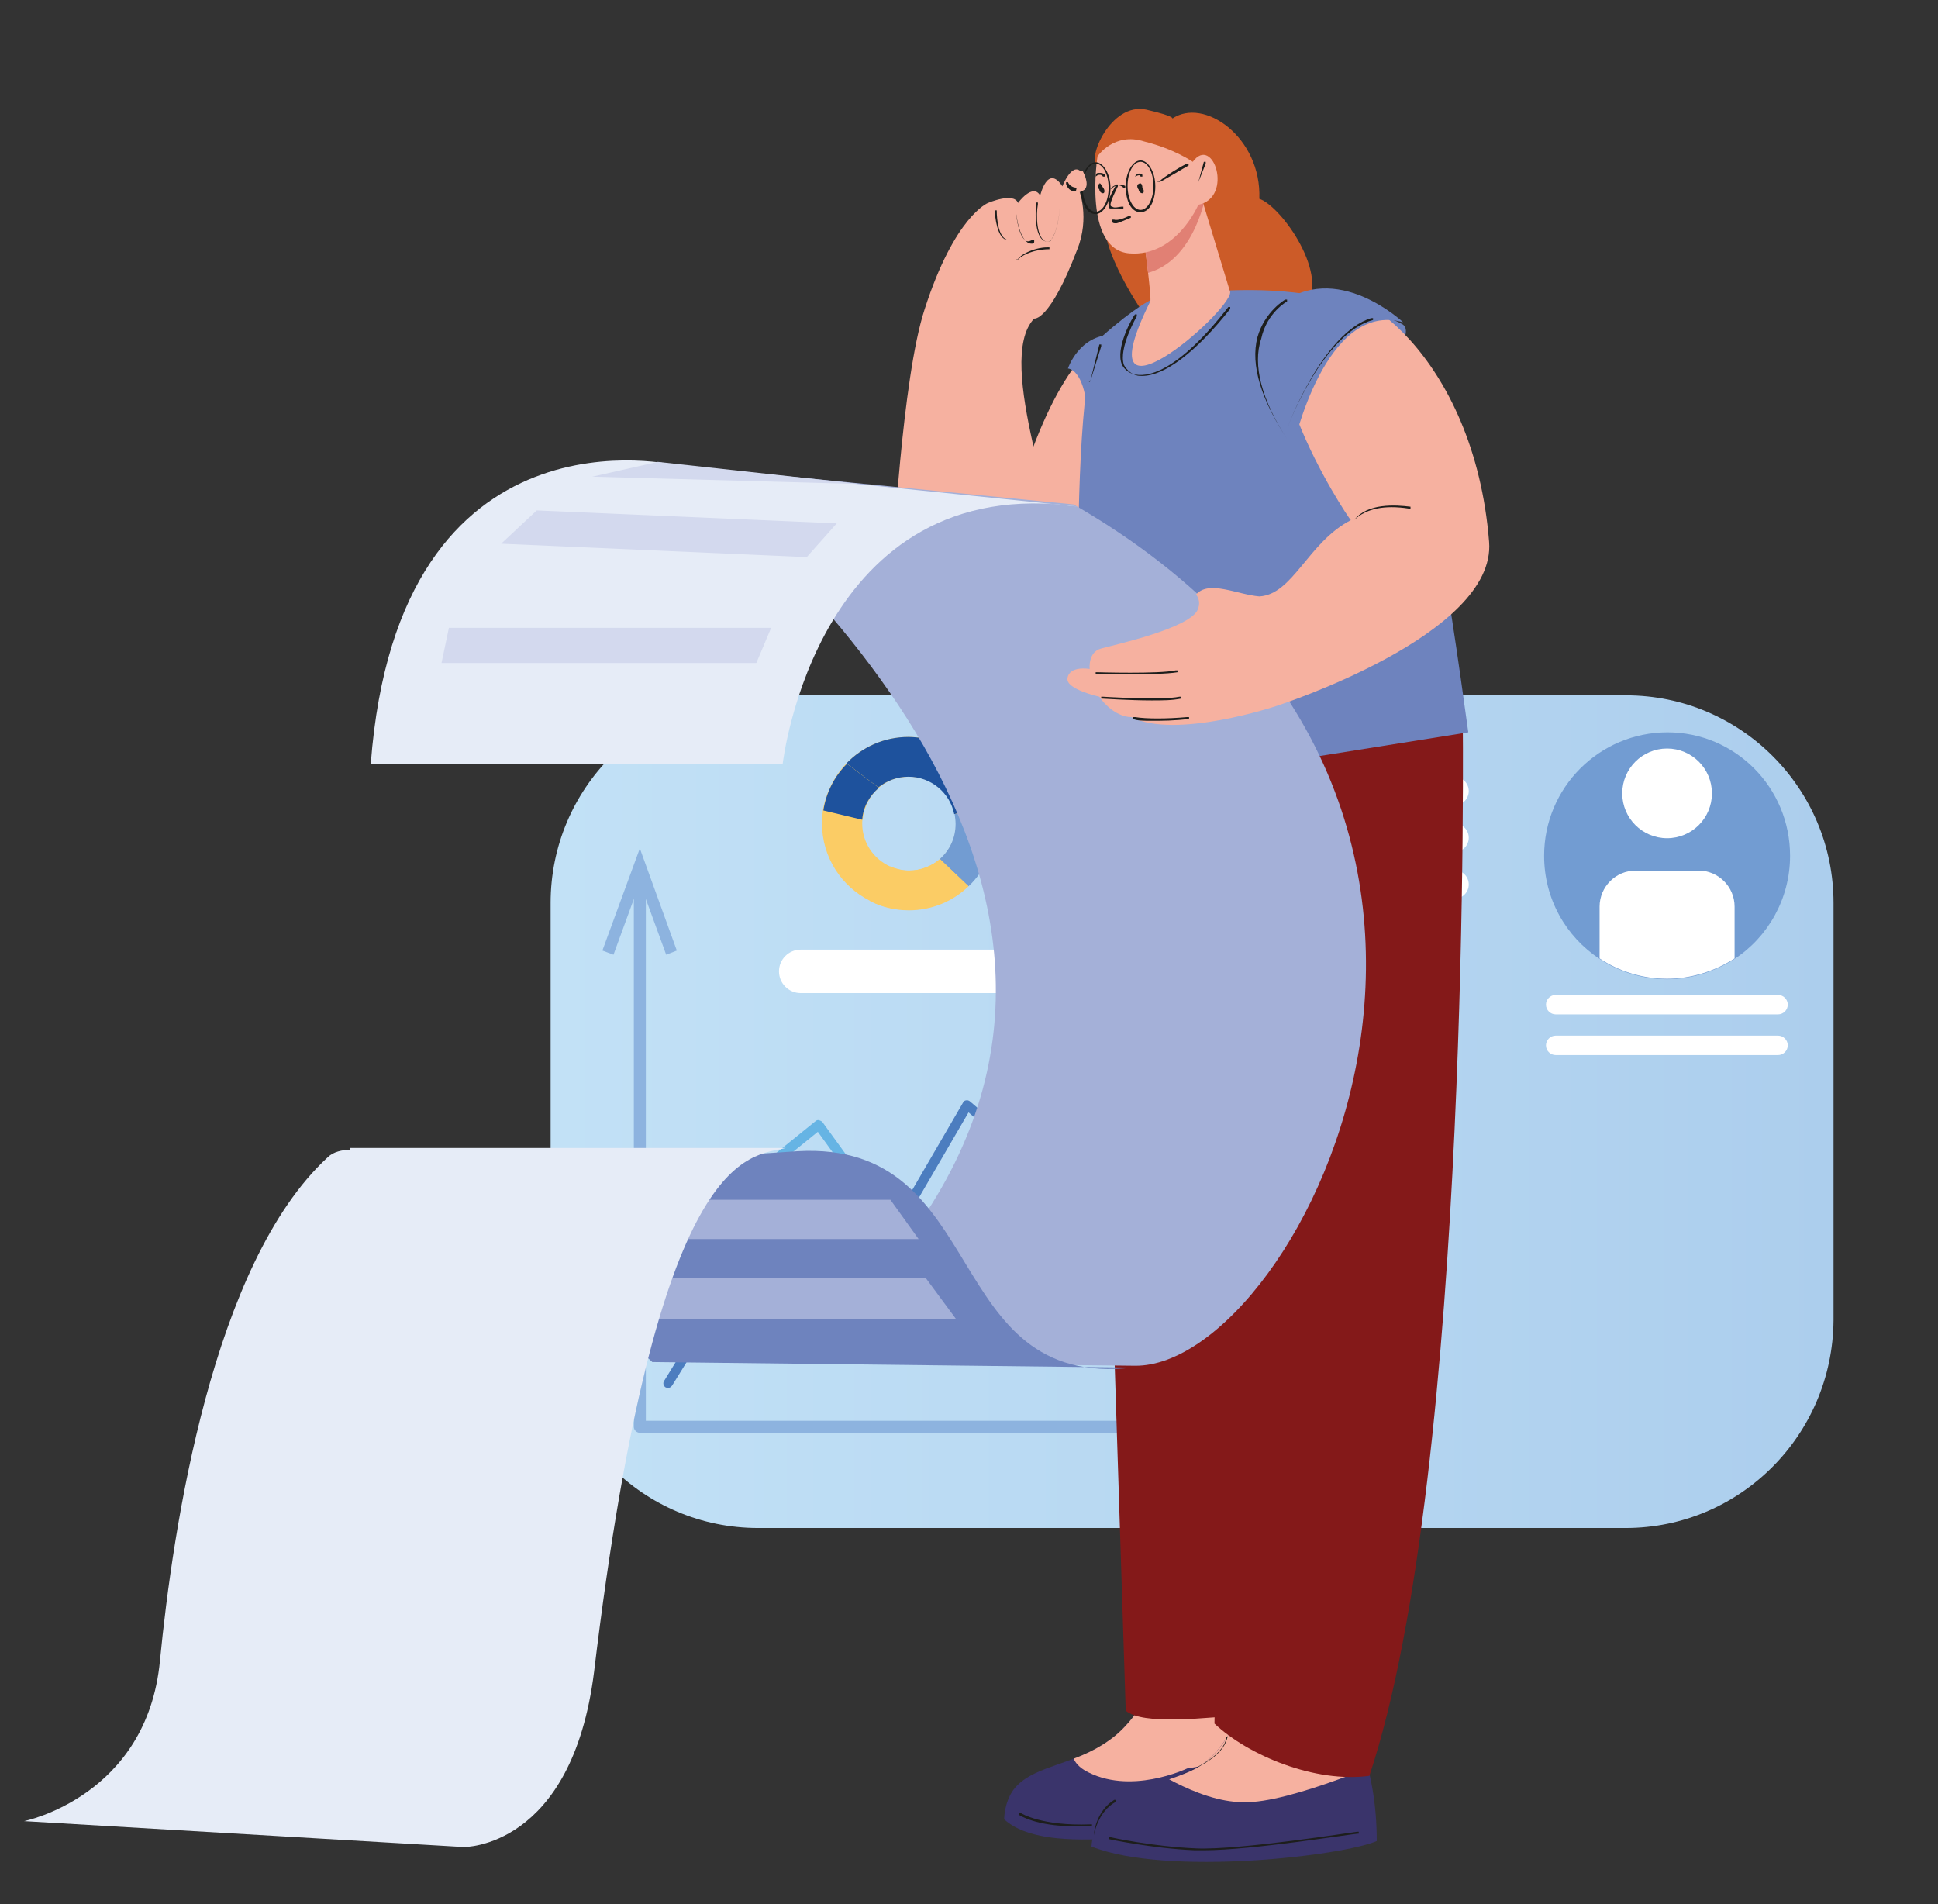 <?xml version="1.0" encoding="utf-8"?>
<!-- Generator: Adobe Illustrator 26.5.0, SVG Export Plug-In . SVG Version: 6.00 Build 0)  -->
<svg version="1.1" xmlns="http://www.w3.org/2000/svg" xmlns:xlink="http://www.w3.org/1999/xlink" x="0px" y="0px"
	 viewBox="0 0 419.2 411.9" style="enable-background:new 0 0 419.2 411.9;" xml:space="preserve">
<rect x="0" y="0" width="419.2" height="411.9" fill="#333333" stroke="none"/>
<style type="text/css">
	.st0{fill:url(#SVGID_1_);}
	.st1{fill:#729CD2;}
	.st2{fill:#FFFFFF;}
	.st3{fill:#FBCC65;}
	.st4{fill:#1E529D;}
	.st5{fill:#8DB3DF;}
	.st6{fill:#4C7DBF;}
	.st7{fill:#66B4E4;}
	.st8{fill:#3A346B;}
	.st9{clip-path:url(#SVGID_00000017503757927915847920000013864102996302410676_);fill:#F6B1A0;}
	.st10{fill:#1D1E1C;}
	.st11{fill:#6E83BE;}
	.st12{clip-path:url(#SVGID_00000079465636543936561200000017798522113644140693_);fill:#F6B1A0;}
	.st13{fill:#841919;}
	.st14{fill:#F6B1A0;}
	.st15{fill:#CC5B28;}
	.st16{clip-path:url(#SVGID_00000034086614950097295370000015043721490610736518_);fill:#E18074;}
	.st17{fill:#A4B0D8;}
	.st18{clip-path:url(#SVGID_00000072997931626139558740000002054340047854596764_);fill:#A4B0D8;}
	.st19{clip-path:url(#SVGID_00000047028735998608139140000009610283672036563602_);fill:#A4B0D8;}
	.st20{fill:#E6ECF7;}
	.st21{fill:#D3D9EE;}
</style>
<g id="Layer_1">
	<g>
		
			<linearGradient id="SVGID_1_" gradientUnits="userSpaceOnUse" x1="119.095" y1="172.06" x2="396.507" y2="172.06" gradientTransform="matrix(1 0 0 -1 0 412.551)">
			<stop  offset="0" style="stop-color:#C2E1F6"/>
			<stop  offset="1" style="stop-color:#ACCEED"/>
		</linearGradient>
		<path class="st0" d="M351.6,330.5H164c-24.8,0-44.9-20.1-44.9-44.9v-90.3c0-24.8,20.1-44.9,44.9-44.9h187.7
			c24.8,0,44.9,20.1,44.9,44.9v90.3C396.4,310.4,376.4,330.5,351.6,330.5z"/>
		<path class="st1" d="M387.2,185.1c0,9.3-4.8,17.6-12,22.3c-4.2,2.7-9.3,4.4-14.6,4.4s-10.4-1.6-14.6-4.4c-7.3-4.8-12-13-12-22.3
			c0-14.7,11.9-26.7,26.7-26.7C375.3,158.4,387.2,170.3,387.2,185.1z"/>
		<circle class="st2" cx="360.6" cy="171.6" r="9.7"/>
		<path class="st2" d="M375.2,196.1v11.2c-4.2,2.7-9.3,4.4-14.6,4.4s-10.4-1.6-14.6-4.4v-11.2c0-4.3,3.5-7.8,7.8-7.8h13.6
			C371.7,188.3,375.2,191.8,375.2,196.1z"/>
		<path class="st2" d="M384.6,219.4h-48.1c-1.1,0-2.1-0.9-2.1-2.1l0,0c0-1.1,0.9-2.1,2.1-2.1h48.1c1.1,0,2.1,0.9,2.1,2.1l0,0
			C386.7,218.5,385.7,219.4,384.6,219.4z"/>
		<path class="st2" d="M384.6,228.2h-48.1c-1.1,0-2.1-0.9-2.1-2.1l0,0c0-1.1,0.9-2.1,2.1-2.1h48.1c1.1,0,2.1,0.9,2.1,2.1l0,0
			C386.7,227.3,385.7,228.2,384.6,228.2z"/>
		<path class="st2" d="M314.6,174.2h-58c-1.7,0-3.1-1.4-3.1-3.1l0,0c0-1.7,1.4-3.1,3.1-3.1h58c1.7,0,3.1,1.4,3.1,3.1l0,0
			C317.7,172.8,316.3,174.2,314.6,174.2z"/>
		<path class="st2" d="M314.6,184.3h-58c-1.7,0-3.1-1.4-3.1-3.1l0,0c0-1.7,1.4-3.1,3.1-3.1h58c1.7,0,3.1,1.4,3.1,3.1l0,0
			C317.7,182.9,316.3,184.3,314.6,184.3z"/>
		<path class="st2" d="M314.6,194.4h-58c-1.7,0-3.1-1.4-3.1-3.1l0,0c0-1.7,1.4-3.1,3.1-3.1h58c1.7,0,3.1,1.4,3.1,3.1l0,0
			C317.7,193,316.3,194.4,314.6,194.4z"/>
		<g>
			<path class="st3" d="M214.7,173.8c-1.9-8.3-9.3-14.4-18.2-14.4c-5.3,0-10.1,2.2-13.4,5.7c-2.6,2.7-4.4,6.2-5.1,10.1
				c-0.1,0.9-0.2,1.9-0.2,2.9c0,7.3,4.2,13.6,10.3,16.7c2.5,1.3,5.4,2,8.4,2c5,0,9.5-1.9,12.9-5.2c3.6-3.4,5.8-8.2,5.8-13.5
				C215.3,176.7,215.1,175.2,214.7,173.8z M196.6,188.3c-1.5,0-2.9-0.3-4.1-0.9c-3.5-1.6-6-5.1-6-9.3c0-0.3,0-0.6,0.1-0.9
				c0.3-2.7,1.6-5.2,3.6-6.9c1.7-1.5,4-2.3,6.5-2.3c4.9,0,9,3.5,9.9,8.1l0,0c0.1,0.7,0.2,1.3,0.2,2.1c0,3-1.3,5.7-3.4,7.6
				C201.5,187.3,199.2,188.3,196.6,188.3z"/>
			<path class="st4" d="M190.1,170.4c-2,1.7-3.4,4.1-3.6,6.9l-8.4-2c0.6-3.9,2.4-7.4,5.1-10.1L190.1,170.4z"/>
			<path class="st4" d="M214.7,173.8l-8.3,2.3l0,0c-0.9-4.6-5-8.1-9.9-8.1c-2.5,0-4.7,0.9-6.5,2.3l-6.9-5.2
				c3.4-3.5,8.1-5.7,13.4-5.7C205.4,159.5,212.8,165.6,214.7,173.8z"/>
			<path class="st1" d="M215.3,178.2c0,5.3-2.2,10.1-5.8,13.5l-6.2-5.9c2.1-1.9,3.4-4.5,3.4-7.6c0-0.7-0.1-1.4-0.2-2.1l8.3-2.3
				C215.1,175.2,215.3,176.7,215.3,178.2z"/>
			<path class="st3" d="M209.5,191.7c-3.3,3.2-7.9,5.2-12.9,5.2c-3,0-5.9-0.7-8.4-2l4.3-7.5c1.3,0.5,2.7,0.9,4.1,0.9
				c2.6,0,4.9-0.9,6.7-2.5L209.5,191.7z"/>
		</g>
		<g>
			<path class="st3" d="M290.1,201.5c-7.7,0.1-13.8,6.3-13.7,13.9c0.1,7.7,6.3,13.8,13.9,13.7c7.7-0.1,13.8-6.3,13.7-13.9
				S297.8,201.5,290.1,201.5z M290.1,204.3c6.1-0.1,11,4.9,11.1,11c0.1,6.1-4.9,11-11,11.1c-6.1,0.1-11-4.9-11.1-11
				C279.2,209.4,284.1,204.4,290.1,204.3z"/>
			<path class="st1" d="M293.9,199.1l-3.7,16.3l16.7-0.1C306.9,207.3,301.3,200.7,293.9,199.1z"/>
			<path class="st4" d="M279.2,215.4h-2.8c0.1,7.7,6.3,13.8,13.9,13.7v-2.8C284.2,226.5,279.2,221.6,279.2,215.4z"/>
			<path class="st4" d="M304.1,215.3h-2.8c0.1,6.1-4.9,11-11,11.1v2.8C298,229.1,304.1,222.9,304.1,215.3z"/>
		</g>
		<g>
			<g>
				<path class="st5" d="M289.1,309.9H138.4c-0.7,0-1.3-0.6-1.3-1.3V190.6c0-0.7,0.6-1.3,1.3-1.3c0.7,0,1.3,0.6,1.3,1.3v116.7h149.5
					c0.7,0,1.3,0.6,1.3,1.3C290.4,309.3,289.8,309.9,289.1,309.9z"/>
			</g>
			<g>
				<polygon class="st5" points="130.3,205.6 132.7,206.5 138.4,190.9 144.1,206.5 146.4,205.6 138.4,183.5 				"/>
			</g>
			<g>
				<polygon class="st5" points="274.1,316.7 273.2,314.3 288.9,308.7 273.2,303 274.1,300.6 296.3,308.7 				"/>
			</g>
		</g>
		<g>
			<g>
				<path class="st6" d="M144.5,300.2c-0.2,0-0.4-0.1-0.5-0.1c-0.5-0.3-0.7-1-0.3-1.5l26.4-42.9c0.1-0.3,0.4-0.4,0.7-0.5
					c0.3-0.1,0.6,0,0.8,0.1l19.6,12.6l17.1-29.4c0.1-0.3,0.4-0.5,0.7-0.5c0.3-0.1,0.7,0.1,0.9,0.3l19.4,16.6l32.3-41.5
					c0.3-0.5,1.1-0.5,1.5-0.2c0.5,0.3,0.5,1.1,0.2,1.5l-33,42.3c-0.2,0.2-0.5,0.4-0.7,0.4c-0.3,0-0.6-0.1-0.8-0.3l-19.3-16.5
					l-17,29.2c-0.1,0.3-0.4,0.5-0.7,0.5s-0.6,0-0.8-0.1l-19.6-12.6l-25.9,41.9C145.2,300,144.9,300.2,144.5,300.2z"/>
			</g>
			<g>
				<polygon class="st6" points="265.1,223.8 260.9,216.2 252.5,214 270.3,204.1 				"/>
			</g>
		</g>
		<g>
			<g>
				<path class="st7" d="M209.1,288.5c-0.3,0-0.7-0.1-0.9-0.5l-31.3-43.2l-29.5,23.9c-0.5,0.4-1.1,0.3-1.5-0.1s-0.3-1.1,0.1-1.5
					l30.4-24.6c0.2-0.2,0.5-0.3,0.8-0.2c0.3,0.1,0.5,0.2,0.7,0.4l31,42.7l12-22.7c0.1-0.3,0.5-0.5,0.8-0.5c0.3-0.1,0.7,0.1,0.9,0.3
					l16.8,18.6l22.1-28.4c0.3-0.5,1.1-0.5,1.5-0.2c0.5,0.3,0.5,1.1,0.2,1.5l-22.9,29.4c-0.2,0.3-0.5,0.4-0.8,0.4
					c-0.3,0-0.6-0.1-0.8-0.3l-16.6-18.4L210.1,288C209.9,288.3,209.5,288.5,209.1,288.5L209.1,288.5z"/>
			</g>
			<g>
				<polygon class="st7" points="265.1,263 260.9,255.5 252.5,253.3 270.3,243.4 				"/>
			</g>
		</g>
		<path class="st2" d="M219.5,214.8h-46.3c-2.6,0-4.7-2.1-4.7-4.7l0,0c0-2.6,2.1-4.7,4.7-4.7h46.3c2.6,0,4.7,2.1,4.7,4.7l0,0
			C224.1,212.7,222,214.8,219.5,214.8z"/>
	</g>
	<g id="Layer_1_00000036958406078188437930000004912933254684475570_">
	</g>
	<g id="Isolation_Mode_00000009581820329463813590000006171314828922574244_">
		<g>
			<g>
				<g>
					<g>
						<g>
							<path id="XMLID_16_" class="st8" d="M248.3,366.4c0,0-3.2,6.5-8.5,10.1c-7.3,5.2-15.3,5.2-19.8,9.7c-2.8,2.8-2.8,7.3-2.8,7.3
								c9.3,8.5,36.3,2.4,58.1,0v-23L248.3,366.4z"/>
						</g>
						<g>
							<defs>
								<path id="SVGID_00000114792139442685319550000010756577663580772795_" d="M248.3,366.4c0,0-3.2,6.5-8.5,10.1
									c-7.3,5.2-15.3,5.2-19.8,9.7c-2.8,2.8-2.8,7.3-2.8,7.3c9.3,8.5,36.3,2.4,58.1,0v-23L248.3,366.4z"/>
							</defs>
							<clipPath id="SVGID_00000100345222376921568790000005410057987560822968_">
								<use xlink:href="#SVGID_00000114792139442685319550000010756577663580772795_"  style="overflow:visible;"/>
							</clipPath>
							<path style="clip-path:url(#SVGID_00000100345222376921568790000005410057987560822968_);fill:#F6B1A0;" d="M235.4,372
								c0,0.4-7.3,6.9-0.8,10.9c9.7,5.6,22.2-0.4,22.2-0.4l27-4.4c0,0-2-21.4-3.2-21.4s-43.5-4.8-43.1-4.4
								C237.8,352.7,235.4,372,235.4,372z"/>
						</g>
					</g>
					<g>
						<path class="st10" d="M232.2,395c-8.1,0-11.7-2.4-11.7-2.4s0,0,0-0.4c0,0,0,0,0.4,0c0,0,4.4,2.8,14.9,2.4h0.4v0.4
							C234.2,395,233,395,232.2,395z"/>
					</g>
				</g>
				<path class="st11" d="M298.7,80.9c0.4-0.4,8.1-9.3,4.4-10.9c-3.2-2-10.9-2-10.9-2L298.7,80.9z"/>
				<g>
					<g>
						<path id="XMLID_15_" class="st8" d="M267.2,372.4c0,0-2.8,6.9-8.5,10.1c-6.9,3.6-17.3,4.4-21,11.3c-1.6,3.2-1.6,5.6-1.6,5.6
							c16.5,6.5,54.4,2,61.7-1.2c0-7.7-1.2-15.3-4-22.2L267.2,372.4z"/>
					</g>
					<g>
						<defs>
							<path id="SVGID_00000029727610576086450440000013688517329912716721_" d="M267.2,372.4c0,0-2.8,6.9-8.5,10.1
								c-6.9,3.6-17.3,4.4-21,11.3c-1.6,3.2-1.6,5.6-1.6,5.6c16.5,6.5,54.4,2,61.7-1.2c0-7.7-1.2-15.3-4-22.2L267.2,372.4z"/>
						</defs>
						<clipPath id="SVGID_00000132770973735943892980000011981528937609615234_">
							<use xlink:href="#SVGID_00000029727610576086450440000013688517329912716721_"  style="overflow:visible;"/>
						</clipPath>
						<path style="clip-path:url(#SVGID_00000132770973735943892980000011981528937609615234_);fill:#F6B1A0;" d="M247.1,381.3
							c0,0,11.7,8.5,21.8,8.5c10.1,0.4,33.5-10.1,33.5-10.1l9.7-10.1l-52.8-5.6L247.1,381.3z"/>
					</g>
				</g>
				<path class="st13" d="M266,157.9l50.4-3.2c0,0,2,162.9-20.2,229.4c-11.7,1.6-26.2-4.4-33.5-11.3L266,157.9z"/>
				<path class="st13" d="M237,166l6.5,204c3.6,3.2,17.3,1.6,26.6,0.8l3.2-210.4L237,166z"/>
				<path class="st14" d="M245.1,71.7h-4.4c-10.1,5.2-18.1,23-23.8,47.2c0,0,23,4,23.4,2.8C240.6,120.5,245.1,71.7,245.1,71.7z"/>
				<path class="st15" d="M237.4,35.8c-2.4-1.2,2.8-13.7,10.5-12.1c6.9,1.6,5.6,2,5.6,2c6.9-4.8,19.4,4,18.9,17.3
					c4.8,1.6,15.7,16.9,9.7,23.8c-6,6.9-34.3,1.6-34.3,1.6s-10.5-14.5-8.9-23C240.6,37,237.4,35.8,237.4,35.8z"/>
				<path class="st14" d="M193.1,121.3c0,0,2-39.5,6.9-54.4c6.5-20.2,13.7-23,13.7-23s5.6-2.4,6.5,0c0,0,3.2-4.4,4.8-1.6
					c0,0,1.6-6.9,4.8-2c0,0,2-5.2,4-3.2c1.2,0.8,0.8,2.8-0.4,4c0,0,2.4,6-0.4,12.9c-6,15.7-9.3,14.9-9.3,14.9
					c-8.9,9.3,6.9,45.6,3.2,49.6C222.9,122.9,195.5,134.6,193.1,121.3z"/>
				<g>
					<path class="st10" d="M218,51.9c-2.4,0-2.8-5.6-2.8-6v-0.4h0.4C215.6,47.5,216,51.5,218,51.9C218,51.5,218,51.5,218,51.9
						L218,51.9L218,51.9z"/>
				</g>
				<g>
					<path class="st10" d="M223.3,52.7c-0.4,0-0.8,0-1.2-0.4c-2-1.6-2.4-6.9-2.4-7.3l0,0l0,0c0,0.8,0.4,5.6,2,6.9
						c0.4,0.4,0.8,0.4,1.6,0h0.4v0.4C223.7,52.7,223.3,52.7,223.3,52.7z"/>
				</g>
				<g>
					<path class="st10" d="M226.5,52.3L226.5,52.3c-3.2-0.4-2.4-8.1-2.4-8.5c0,0,0,0,0.4,0c0,0,0,0,0,0.4
						C224.1,46.3,224.1,51.9,226.5,52.3c0.4,0,0.8,0,0.8-0.4c1.2-1.2,2-5.2,2-8.5l0,0l0,0c0,3.2-0.8,7.7-2.4,8.9
						C227.3,52.3,226.9,52.3,226.5,52.3z"/>
				</g>
				<path class="st11" d="M238.2,72.9c7.3-6.5,10.9-8.1,10.9-8.1s15.7-2,17.3-2s24.2-1.2,30.6,7.3c10.1,13.3,16.5,58.5,20.6,88.3
					l-83.5,13.3C233.8,172.1,230.5,79.3,238.2,72.9z"/>
				<g>
					<g>
						<path id="XMLID_3_" class="st14" d="M259.6,41.8l6.5,21.4c0,4.4-32.3,32.3-17.3,2c0.4-0.4-1.6-15.3-1.6-15.3L259.6,41.8z"/>
					</g>
					<g>
						<defs>
							<path id="SVGID_00000077298093379725342750000015229116370204973234_" d="M259.6,41.8l6.5,21.4c0,4.4-32.3,32.3-17.3,2
								c0.4-0.4-1.6-15.3-1.6-15.3L259.6,41.8z"/>
						</defs>
						<clipPath id="SVGID_00000152258298742774610540000003620315681227302572_">
							<use xlink:href="#SVGID_00000077298093379725342750000015229116370204973234_"  style="overflow:visible;"/>
						</clipPath>
						<path style="clip-path:url(#SVGID_00000152258298742774610540000003620315681227302572_);fill:#E18074;" d="M260.8,42.2
							c0,0-2.8,16.9-15.7,17.3c-12.5,0.4,0-10.1,0-10.1L260.8,42.2z"/>
					</g>
				</g>
				<path class="st14" d="M237.4,33.8c0,0-3.2,20.2,6.9,21c10.1,0.8,14.9-10.5,14.9-10.5c7.7-1.6,3.2-15.3-1.2-9.3
					c0,0-4-2.8-10.5-4.4C241,28.5,237.4,33.8,237.4,33.8z"/>
				<g>
					<path class="st10" d="M237,46.3c-2,0-3.2-2.4-3.2-5.6s1.6-5.6,3.2-5.6c1.6,0,3.2,2.4,3.2,5.6S238.6,46.3,237,46.3z M237,35.4
						c-1.6,0-2.8,2.4-2.8,5.2s1.2,5.2,2.8,5.2c1.6,0,2.8-2.4,2.8-5.2C239.8,37.8,238.6,35.4,237,35.4z"/>
				</g>
				<g>
					<path class="st10" d="M246.7,45.9c-2,0-3.2-2.4-3.2-5.6c0-3.2,1.6-5.6,3.2-5.6c1.6,0,3.2,2.4,3.2,5.6
						C249.9,43.4,248.7,45.9,246.7,45.9z M246.7,35c-1.6,0-2.8,2.4-2.8,5.2s1.2,5.2,2.8,5.2c1.6,0,2.8-2.4,2.8-5.2
						S248.3,35,246.7,35z"/>
				</g>
				<g>
					<path class="st10" d="M241,45.1c-0.4,0-0.4,0-0.8,0c-0.4,0-0.4-0.4-0.4-0.8c-0.4-1.2,1.6-4,1.6-4.4c0,0,0,0,0.4,0
						c0,0,0,0,0,0.4c-0.4,0.8-1.6,3.2-1.6,4c0,0,0,0.4,0.4,0.4c0.4,0.4,1.6,0,2,0h0.4v0.4C242.6,45.1,241.8,45.1,241,45.1z"/>
				</g>
				<g>
					<path class="st10" d="M241.4,48.3c-0.4,0-0.8,0-0.8-0.4v-0.4h0.4c0,0,0.8,0.4,3.2-0.8h0.4v0.4
						C242.6,47.9,241.8,48.3,241.4,48.3z"/>
				</g>
				<path class="st10" d="M238.6,40.6c0.4,0.4,0.4,1.2,0,1.2c-0.4,0-0.8-0.4-0.8-0.8c-0.4-0.4-0.4-1.2,0-1.2
					C237.8,39.4,238.2,39.8,238.6,40.6z"/>
				<path class="st10" d="M247.1,40.6c0.4,0.4,0.4,1.2,0,1.2c-0.4,0-0.8-0.4-0.8-0.8c-0.4-0.4-0.4-1.2,0-1.2
					C246.7,39.4,247.1,39.8,247.1,40.6z"/>
				<g>
					<path class="st10" d="M237,38.2C237,38.2,237,37.8,237,38.2c0-0.8,0.4-0.8,0.8-0.8c0.4,0,0.8,0,1.2,0.4v0.4h-0.4
						c-0.4-0.4-0.4-0.4-0.8-0.4C237.8,37.8,237.4,37.8,237,38.2L237,38.2z"/>
				</g>
				<g>
					<path class="st10" d="M245.5,38.2C245.5,38.2,245.5,37.8,245.5,38.2C245.5,37.8,245.5,37.8,245.5,38.2c0.4-0.8,1.2-0.8,1.6-0.4
						c0,0,0,0,0,0.4c0,0,0,0-0.4,0C246.7,37.8,246.3,37.8,245.5,38.2C245.5,37.8,245.5,38.2,245.5,38.2z"/>
				</g>
				<g>
					<path class="st10" d="M240.2,41C240.2,40.6,240.2,40.6,240.2,41c0-0.4,1.2-1.6,3.2-0.8c0,0,0,0,0,0.4c0,0,0,0-0.4,0
						C241.8,39.4,240.6,40.6,240.2,41L240.2,41z"/>
				</g>
				<g>
					<path class="st10" d="M259.2,39.4C258.8,39.4,258.8,39.4,259.2,39.4l1.2-4.4c0,0,0,0,0.4,0c0,0,0,0,0,0.4L259.2,39.4
						L259.2,39.4z"/>
				</g>
				<g>
					<path class="st10" d="M250.7,39.4C250.7,39.4,250.3,39.4,250.7,39.4C250.3,39.4,250.3,39,250.7,39.4c0-0.4,3.6-2.8,6-4h0.4v0.4
						C256.3,36.2,251.1,39.4,250.7,39.4L250.7,39.4z"/>
				</g>
				<path class="st17" d="M146.7,100.7c43.9,37.1,116.5,117.7,23.8,193.9l75,0.8c35.9,0.4,98-122.2-13.3-186.3L146.7,100.7z"/>
				<g>
					<path class="st14" d="M284.2,64c8.1-5.2,34.7,12.9,37.9,53.2c1.6,20.2-46,35.5-46,35.5s-21.8,7.3-31.4,2.4
						c-2.8,0-5.6-2.4-6.9-4.4c0,0-7.3-1.6-6.9-4c0.4-2.8,4.8-2,4.8-2s-0.4-3.6,2.4-4.4c2.8-0.8,19.4-4.4,21-8.5
						c0.8-2-0.4-3.2-0.4-3.2c2.8-3.2,8.9,0,13.7,0.4c7.3-0.4,10.5-11.7,19.8-16.5C291.8,112.4,264.8,71.7,284.2,64z"/>
					<g>
						<path class="st10" d="M244.7,145.8c-4,0-7.3,0-7.7,0c0,0,0,0,0-0.4c0,0,0,0,0.4,0c0,0,13.3,0.4,16.9-0.4h0.4v0.4
							C252.3,145.8,248.3,145.8,244.7,145.8z"/>
					</g>
					<g>
						<path class="st10" d="M249.1,151.5c-4.8,0-10.5-0.4-10.9-0.4c0,0,0,0,0-0.4c0,0,0,0,0.4,0c0,0,12.9,0.8,16.5,0h0.4v0.4
							C253.5,151.5,251.5,151.5,249.1,151.5z"/>
					</g>
					<g>
						<path class="st10" d="M249.1,155.9c-1.6,0-3.2,0-4-0.4c0,0,0,0,0-0.4c0,0,0,0,0.4,0c2.4,0.4,6.9,0.4,11.3,0h0.4v0.4
							C253.9,155.9,251.5,155.9,249.1,155.9z"/>
					</g>
				</g>
				<g>
					<g>
						<path id="XMLID_19_" class="st11" d="M68.1,255.9c0,0,61.7,27.8,73,38.7l104,1.2c-41.9,4.8-30.6-49.2-72.6-46.8L68.1,255.9z"
							/>
					</g>
					<g>
						<defs>
							<path id="SVGID_00000163041295331428299270000000601801712429677702_" d="M68.1,255.9c0,0,61.7,27.8,73,38.7l104,1.2
								c-41.9,4.8-30.6-49.2-72.6-46.8L68.1,255.9z"/>
						</defs>
						<clipPath id="SVGID_00000151538835535488788120000001787799984784574617_">
							<use xlink:href="#SVGID_00000163041295331428299270000000601801712429677702_"  style="overflow:visible;"/>
						</clipPath>
						<polygon style="clip-path:url(#SVGID_00000151538835535488788120000001787799984784574617_);fill:#A4B0D8;" points="
							130.6,268 198.7,268 192.6,259.5 125.7,259.5 						"/>
					</g>
					<g>
						<defs>
							<path id="SVGID_00000085956967962598323520000012700355594013639566_" d="M68.1,255.9c0,0,61.7,27.8,73,38.7l104,1.2
								c-41.9,4.8-30.6-49.2-72.6-46.8L68.1,255.9z"/>
						</defs>
						<clipPath id="SVGID_00000070114442425523727710000017020439559188052382_">
							<use xlink:href="#SVGID_00000085956967962598323520000012700355594013639566_"  style="overflow:visible;"/>
						</clipPath>
						<polygon style="clip-path:url(#SVGID_00000070114442425523727710000017020439559188052382_);fill:#A4B0D8;" points="
							138.6,285.3 206.8,285.3 200.3,276.5 133.8,276.5 						"/>
					</g>
				</g>
				<path class="st20" d="M75.7,248.7c-1.6,0-3.6,0.4-4.8,1.6c-25,23-33.5,80.2-36.3,108.9c-2.8,29.4-29.4,34.7-29.4,34.7l95.1,5.6
					c0,0,23.4,0.4,28.2-37.9c13.7-114.1,33.5-111.3,41.5-113.3H75.7V248.7z"/>
				<path class="st14" d="M232.6,37.4l1.6-0.4c0,0,1.6,2.8,0.4,4c-1.6,1.2-3.2,0.4-3.2,0.4L232.6,37.4z"/>
				<path class="st20" d="M80.2,165.2h89.1c0,0,7.3-63.7,64.1-55.6l-86.7-8.9C146.7,100.7,86.2,85.8,80.2,165.2z"/>
				<g>
					<path class="st10" d="M232.6,41.4c-1.6,0-2-1.6-2-1.6v-0.4h0.4c0,0,0.4,1.2,2,1.2C232.6,41,233,41,232.6,41.4
						C233,41.4,232.6,41.4,232.6,41.4L232.6,41.4z"/>
				</g>
				<g>
					<path class="st10" d="M263.2,367.6L263.2,367.6l-0.4-71.8l0,0l0,0L263.2,367.6C263.6,367.6,263.2,367.6,263.2,367.6
						L263.2,367.6z"/>
				</g>
				<polygon class="st21" points="163.6,143.4 95.5,143.4 97.1,135.8 166.8,135.8 				"/>
				<polygon class="st21" points="174.5,120.5 108.4,117.6 116.1,110.4 181,113.2 				"/>
				<polygon class="st21" points="128.1,103.1 186.2,104.7 142.3,99.9 				"/>
				<g>
					<path class="st10" d="M220.1,56.3C220.1,55.9,219.7,55.9,220.1,56.3c0-0.8,3.2-2.8,6.5-2.8h0.4v0.4
						C223.3,53.9,220.5,55.5,220.1,56.3C220.1,55.9,220.1,56.3,220.1,56.3z"/>
				</g>
				<path class="st11" d="M279.7,96.7c0,0,6.9-31.8,23.8-27c0,0-14.5-13.7-27-3.6C263.6,76.5,279.7,96.7,279.7,96.7z"/>
				<path class="st11" d="M235,91c0.4-5.2-1.2-10.9-4-11.3c0,0,2.4-7.3,9.7-7.3C247.9,72.1,235,91,235,91z"/>
				<g>
					<path class="st10" d="M235.8,82.6C235.4,82.6,235.4,82.2,235.8,82.6l2-8.1c0,0,0,0,0.4,0c0,0,0,0,0,0.4L235.8,82.6L235.8,82.6z
						"/>
				</g>
				<g>
					<path class="st10" d="M247.1,81.3c-0.8,0-1.2,0-2-0.4c-1.2-0.4-2-1.2-2.4-2c-1.6-3.6,2.4-10.5,2.8-10.9c0,0,0,0,0.4,0
						c0,0,0,0,0,0.4c0,0-4,6.9-2.8,10.5c0.4,0.8,1.2,1.6,2,2c2.8,0.8,9.3,0,20.6-14.5c0,0,0,0,0.4,0c0,0,0,0,0,0.4
						C258.8,76.1,251.9,81.3,247.1,81.3z"/>
				</g>
				<g>
					<path class="st10" d="M278.5,95.1c-5.6-8.5-8.1-16.1-6.5-22.2c1.6-5.6,6-8.1,6-8.1h0.4v0.4c0,0-4.4,2.4-5.6,8.1
						C270.9,78.9,272.9,86.6,278.5,95.1L278.5,95.1L278.5,95.1z"/>
				</g>
				<g>
					<path class="st10" d="M278.5,92.6C278.1,92.2,278.1,92.2,278.5,92.6c0-0.4,7.7-20.6,18.1-23.8h0.4v0.4
						C286.2,72.1,278.5,92.2,278.5,92.6C278.5,92.2,278.5,92.6,278.5,92.6z"/>
				</g>
				<g>
					<path class="st10" d="M253.5,384.5C253.5,384.5,253.1,384.1,253.5,384.5C253.1,384.1,253.1,384.1,253.5,384.5
						c11.7-4,11.7-8.5,11.7-8.5v-0.4h0.4C265.2,376,265.6,380.5,253.5,384.5L253.5,384.5z"/>
				</g>
				<g>
					<path class="st10" d="M260.4,400.2c-0.8,0-1.2,0-2,0c-9.3-0.4-18.5-2.4-18.5-2.4s0,0,0-0.4c0,0,0,0,0.4,0c0,0,8.9,2,18.5,2.4
						c9.3,0.4,34.3-3.6,34.7-3.6h0.4v0.4C292.6,396.6,270.9,400.2,260.4,400.2z"/>
				</g>
				<g>
					<path class="st10" d="M236.6,397C236.2,397,236.2,397,236.6,397c0-0.4,0.4-5.2,4.4-7.7h0.4v0.4
						C237.4,391.8,236.6,397,236.6,397L236.6,397z"/>
				</g>
				<g>
					<path class="st10" d="M293,112.4C292.6,112,292.6,112,293,112.4c2.8-3.6,8.9-3.2,12.1-2.8c0,0,0,0,0,0.4c0,0,0,0-0.4,0
						C299.5,109.2,295.5,110,293,112.4L293,112.4z"/>
				</g>
			</g>
		</g>
	</g>
</g>
<g id="Isolation_Mode">
</g>
</svg>

